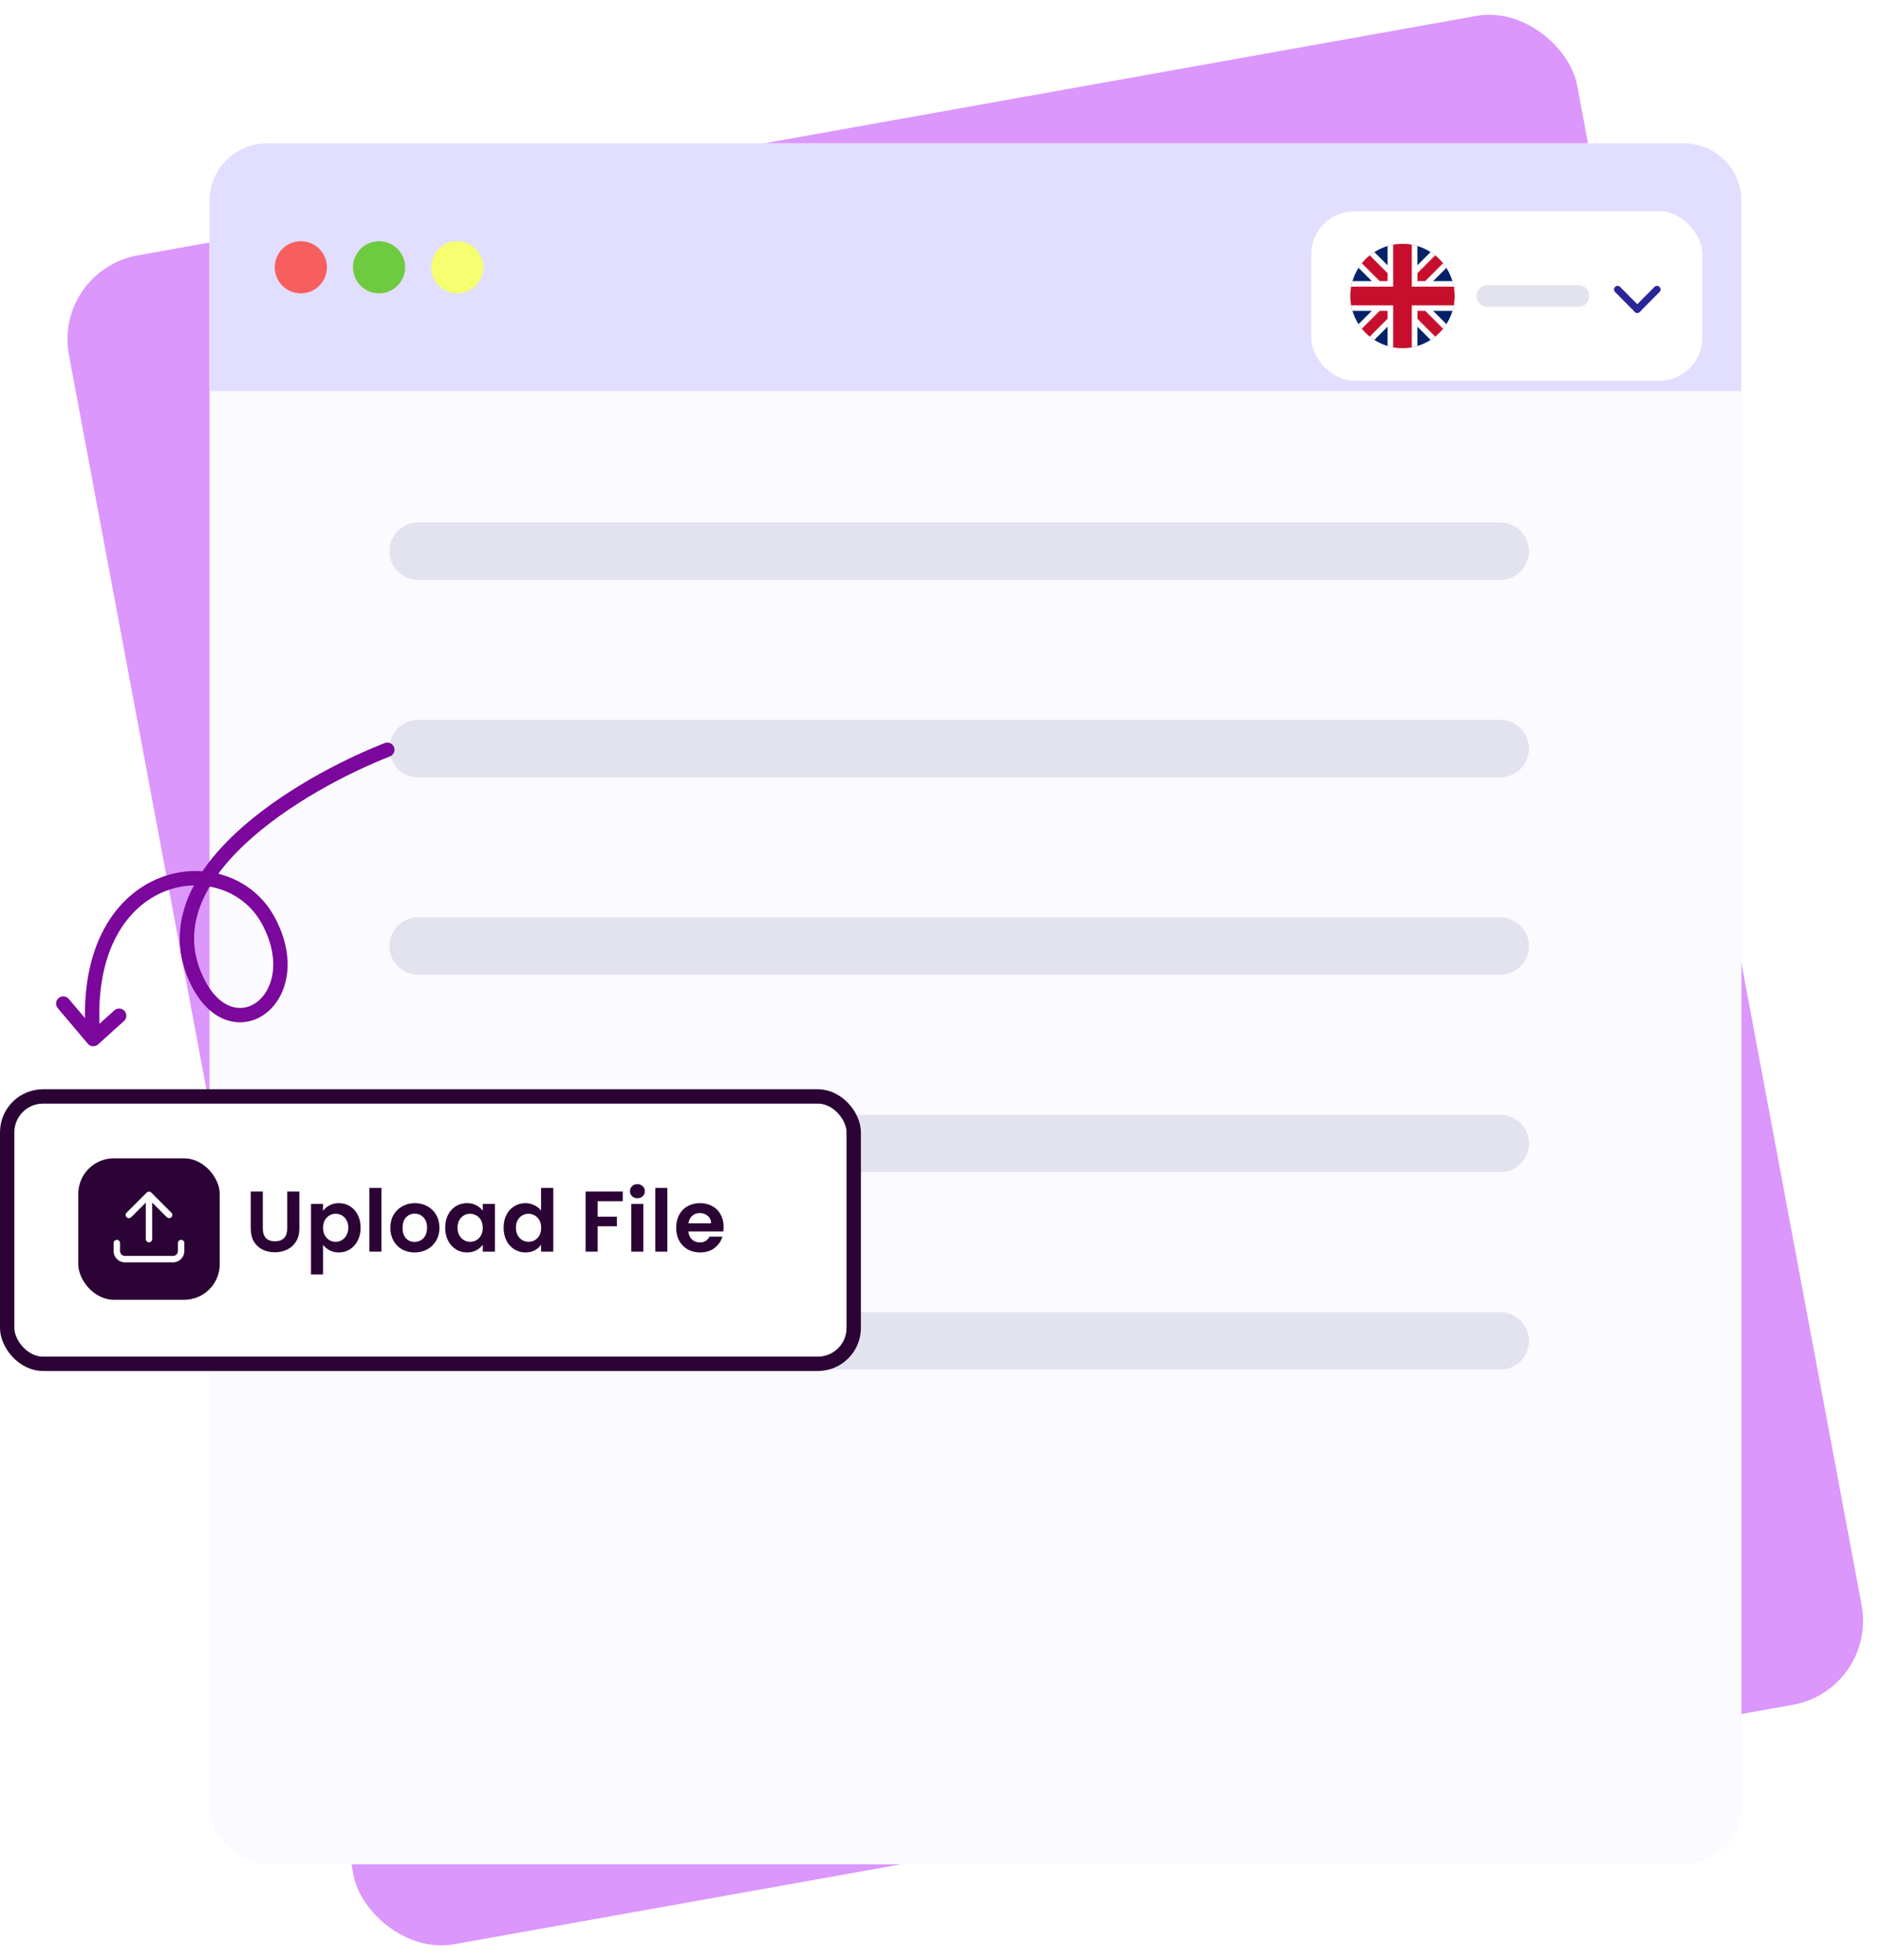 <svg width="262" height="273" viewBox="0 0 262 273" fill="none" xmlns="http://www.w3.org/2000/svg">
<rect width="213.49" height="239.317" rx="12" transform="matrix(0.984 -0.176 0.184 0.983 7.396 37.676)" fill="#DB97FB"/>
<rect x="29.186" y="19.977" width="213.373" height="239.704" rx="8" fill="#FAFAFF"/>
<path d="M58.241 76.773H208.964" stroke="#E3E3F0" stroke-width="8" stroke-linecap="round"/>
<path d="M58.241 104.273H208.964" stroke="#E3E3F0" stroke-width="8" stroke-linecap="round"/>
<path d="M58.241 131.77H208.964" stroke="#E3E3F0" stroke-width="8" stroke-linecap="round"/>
<path d="M58.241 159.27H208.964" stroke="#E3E3F0" stroke-width="8" stroke-linecap="round"/>
<path d="M58.241 186.77H208.964" stroke="#E3E3F0" stroke-width="8" stroke-linecap="round"/>
<path d="M29.186 27.977C29.186 23.558 32.768 19.977 37.187 19.977H234.56C238.978 19.977 242.56 23.558 242.56 27.977V54.48H29.186V27.977Z" fill="#E1DEFF"/>
<g filter="url(#filter0_d_1385_27135)">
<rect x="182.638" y="25.426" width="54.478" height="23.607" rx="6" fill="white"/>
<path d="M207.153 37.227H219.865" stroke="#E3E3F0" stroke-width="3" stroke-linecap="round"/>
<path d="M202.612 37.229C202.612 37.67 202.571 38.105 202.498 38.526C202.446 38.79 202.384 39.05 202.312 39.304C202.114 39.963 201.829 40.575 201.466 41.141C201.321 41.369 201.17 41.582 201.004 41.784C200.895 41.919 200.781 42.049 200.667 42.173C200.433 42.427 200.179 42.666 199.904 42.884C199.769 42.993 199.629 43.097 199.484 43.195C199.411 43.247 199.339 43.299 199.266 43.346C198.7 43.709 198.083 43.994 197.424 44.191C197.17 44.264 196.91 44.326 196.646 44.378C196.226 44.451 195.79 44.492 195.349 44.492C194.908 44.492 194.472 44.451 194.052 44.378C193.787 44.326 193.528 44.264 193.273 44.191C192.614 43.994 191.997 43.709 191.431 43.346C191.208 43.2 190.996 43.05 190.793 42.884C190.658 42.775 190.529 42.661 190.404 42.541C190.15 42.308 189.911 42.054 189.693 41.784C189.584 41.649 189.475 41.509 189.377 41.364C189.33 41.291 189.278 41.218 189.232 41.146C188.868 40.58 188.583 39.963 188.386 39.304C188.313 39.05 188.251 38.79 188.199 38.526C188.126 38.105 188.085 37.67 188.085 37.229C188.085 36.788 188.126 36.352 188.199 35.931C188.246 35.667 188.308 35.407 188.386 35.153C188.583 34.494 188.868 33.877 189.232 33.311C189.278 33.233 189.33 33.161 189.377 33.088C189.475 32.943 189.579 32.808 189.693 32.673C189.911 32.398 190.15 32.144 190.404 31.91C190.529 31.791 190.658 31.682 190.793 31.573C190.996 31.407 191.208 31.257 191.431 31.111H191.437C192.002 30.748 192.614 30.463 193.273 30.266C193.528 30.188 193.787 30.126 194.052 30.079C194.472 30.006 194.908 29.965 195.349 29.965C195.79 29.965 196.226 30.006 196.646 30.079C196.91 30.126 197.17 30.188 197.424 30.266C198.083 30.463 198.695 30.748 199.261 31.111C199.339 31.153 199.406 31.205 199.479 31.262C199.624 31.36 199.764 31.464 199.899 31.573C200.169 31.791 200.423 32.03 200.656 32.284C200.776 32.409 200.89 32.538 200.999 32.673C201.165 32.876 201.315 33.088 201.461 33.311C201.824 33.877 202.109 34.494 202.306 35.153C202.384 35.407 202.446 35.667 202.493 35.931C202.566 36.352 202.607 36.788 202.607 37.229H202.612Z" fill="#022269"/>
<path d="M197.547 37.227L199.623 39.302L201.465 41.144C201.319 41.367 201.169 41.58 201.003 41.782C200.894 41.917 200.78 42.047 200.666 42.171C200.432 42.425 200.178 42.664 199.903 42.882C199.768 42.991 199.628 43.095 199.483 43.193C199.41 43.245 199.337 43.297 199.265 43.344L195.348 39.426L191.43 43.344C191.207 43.198 190.995 43.048 190.792 42.882C190.657 42.773 190.528 42.659 190.403 42.539C190.149 42.306 189.91 42.052 189.692 41.782C189.583 41.647 189.474 41.507 189.376 41.362C189.329 41.289 189.277 41.216 189.23 41.144L193.148 37.227L191.072 35.151L189.23 33.309C189.277 33.231 189.329 33.159 189.376 33.086C189.474 32.941 189.578 32.806 189.692 32.671C189.91 32.396 190.149 32.142 190.403 31.908C190.528 31.789 190.657 31.68 190.792 31.571C190.995 31.405 191.207 31.255 191.43 31.109L193.272 32.951L195.348 35.027L197.423 32.951L199.265 31.109C199.343 31.151 199.41 31.203 199.483 31.26C199.628 31.358 199.768 31.462 199.903 31.571C200.173 31.789 200.427 32.028 200.661 32.282C200.78 32.407 200.894 32.536 201.003 32.671C201.169 32.873 201.319 33.086 201.465 33.309L199.623 35.151L197.547 37.227Z" fill="white"/>
<path d="M198.522 39.301L201.002 41.781C200.893 41.916 200.779 42.046 200.665 42.17C200.431 42.425 200.177 42.663 199.902 42.881L197.422 40.401L195.347 38.326L190.791 42.881C190.656 42.772 190.527 42.658 190.402 42.539C190.148 42.305 189.909 42.051 189.691 41.781L194.247 37.226L192.171 35.15L189.691 32.67C189.909 32.395 190.148 32.141 190.402 31.908C190.527 31.788 190.656 31.679 190.791 31.57L193.271 34.05L195.347 36.126L199.902 31.57C200.172 31.788 200.426 32.027 200.66 32.281C200.779 32.406 200.893 32.535 201.002 32.67L196.447 37.226L198.522 39.301Z" fill="#C70F2D"/>
<path d="M202.612 37.229C202.612 37.67 202.571 38.105 202.498 38.526C202.446 38.79 202.384 39.05 202.312 39.304H197.424V44.191C197.17 44.264 196.91 44.326 196.646 44.378C196.226 44.451 195.79 44.492 195.349 44.492C194.908 44.492 194.472 44.451 194.052 44.378C193.787 44.326 193.528 44.264 193.273 44.191V39.304H188.386C188.313 39.05 188.251 38.79 188.199 38.526C188.126 38.105 188.085 37.67 188.085 37.229C188.085 36.788 188.126 36.352 188.199 35.931C188.246 35.667 188.308 35.407 188.386 35.153H193.273V30.266C193.528 30.188 193.787 30.126 194.052 30.079C194.472 30.006 194.908 29.965 195.349 29.965C195.79 29.965 196.226 30.006 196.646 30.079C196.91 30.126 197.17 30.188 197.424 30.266V35.153H202.312C202.389 35.407 202.452 35.667 202.498 35.931C202.571 36.352 202.612 36.788 202.612 37.229Z" fill="white"/>
<path d="M202.612 37.229C202.612 37.67 202.571 38.105 202.498 38.526H196.646V44.378C196.226 44.451 195.79 44.492 195.349 44.492C194.908 44.492 194.472 44.451 194.052 44.378V38.526H188.199C188.126 38.105 188.085 37.67 188.085 37.229C188.085 36.788 188.126 36.352 188.199 35.931H194.052V30.079C194.472 30.006 194.908 29.965 195.349 29.965C195.79 29.965 196.226 30.006 196.646 30.079V35.931H202.498C202.571 36.352 202.612 36.788 202.612 37.229Z" fill="#C70F2D"/>
<path d="M228.053 39.081L230.795 36.32" stroke="#292699" stroke-linecap="round" stroke-linejoin="round"/>
<path d="M228.054 39.081L225.312 36.32" stroke="#292699" stroke-linecap="round" stroke-linejoin="round"/>
</g>
<circle cx="41.901" cy="37.23" r="3.632" fill="#F75E5E"/>
<circle cx="52.798" cy="37.23" r="3.632" fill="#6ECB40"/>
<circle cx="63.692" cy="37.23" r="3.632" fill="#F5FF6F"/>
<rect x="1" y="152.719" width="117.913" height="37.244" rx="5" fill="white" stroke="#2B0335" stroke-width="2"/>
<path d="M36.607 165.964V171.148C36.607 171.716 36.755 172.152 37.051 172.456C37.347 172.752 37.763 172.9 38.299 172.9C38.843 172.9 39.263 172.752 39.559 172.456C39.855 172.152 40.003 171.716 40.003 171.148V165.964H41.695V171.136C41.695 171.848 41.539 172.452 41.227 172.948C40.923 173.436 40.511 173.804 39.991 174.052C39.479 174.3 38.907 174.424 38.275 174.424C37.651 174.424 37.083 174.3 36.571 174.052C36.067 173.804 35.667 173.436 35.371 172.948C35.075 172.452 34.927 171.848 34.927 171.136V165.964H36.607ZM44.998 168.652C45.214 168.348 45.51 168.096 45.886 167.896C46.27 167.688 46.706 167.584 47.194 167.584C47.762 167.584 48.274 167.724 48.73 168.004C49.194 168.284 49.558 168.684 49.822 169.204C50.094 169.716 50.23 170.312 50.23 170.992C50.23 171.672 50.094 172.276 49.822 172.804C49.558 173.324 49.194 173.728 48.73 174.016C48.274 174.304 47.762 174.448 47.194 174.448C46.706 174.448 46.274 174.348 45.898 174.148C45.53 173.948 45.23 173.696 44.998 173.392V177.508H43.318V167.692H44.998V168.652ZM48.514 170.992C48.514 170.592 48.43 170.248 48.262 169.96C48.102 169.664 47.886 169.44 47.614 169.288C47.35 169.136 47.062 169.06 46.75 169.06C46.446 169.06 46.158 169.14 45.886 169.3C45.622 169.452 45.406 169.676 45.238 169.972C45.078 170.268 44.998 170.616 44.998 171.016C44.998 171.416 45.078 171.764 45.238 172.06C45.406 172.356 45.622 172.584 45.886 172.744C46.158 172.896 46.446 172.972 46.75 172.972C47.062 172.972 47.35 172.892 47.614 172.732C47.886 172.572 48.102 172.344 48.262 172.048C48.43 171.752 48.514 171.4 48.514 170.992ZM53.131 165.46V174.34H51.451V165.46H53.131ZM57.743 174.448C57.103 174.448 56.527 174.308 56.015 174.028C55.503 173.74 55.099 173.336 54.803 172.816C54.515 172.296 54.371 171.696 54.371 171.016C54.371 170.336 54.519 169.736 54.815 169.216C55.119 168.696 55.531 168.296 56.051 168.016C56.571 167.728 57.151 167.584 57.791 167.584C58.431 167.584 59.011 167.728 59.531 168.016C60.051 168.296 60.459 168.696 60.755 169.216C61.059 169.736 61.211 170.336 61.211 171.016C61.211 171.696 61.055 172.296 60.743 172.816C60.439 173.336 60.023 173.74 59.495 174.028C58.975 174.308 58.391 174.448 57.743 174.448ZM57.743 172.984C58.047 172.984 58.331 172.912 58.595 172.768C58.867 172.616 59.083 172.392 59.243 172.096C59.403 171.8 59.483 171.44 59.483 171.016C59.483 170.384 59.315 169.9 58.979 169.564C58.651 169.22 58.247 169.048 57.767 169.048C57.287 169.048 56.883 169.22 56.555 169.564C56.235 169.9 56.075 170.384 56.075 171.016C56.075 171.648 56.231 172.136 56.543 172.48C56.863 172.816 57.263 172.984 57.743 172.984ZM62.011 170.992C62.011 170.32 62.143 169.724 62.407 169.204C62.679 168.684 63.043 168.284 63.499 168.004C63.963 167.724 64.479 167.584 65.047 167.584C65.543 167.584 65.975 167.684 66.343 167.884C66.719 168.084 67.019 168.336 67.243 168.64V167.692H68.935V174.34H67.243V173.368C67.027 173.68 66.727 173.94 66.343 174.148C65.967 174.348 65.531 174.448 65.035 174.448C64.475 174.448 63.963 174.304 63.499 174.016C63.043 173.728 62.679 173.324 62.407 172.804C62.143 172.276 62.011 171.672 62.011 170.992ZM67.243 171.016C67.243 170.608 67.163 170.26 67.003 169.972C66.843 169.676 66.627 169.452 66.355 169.3C66.083 169.14 65.791 169.06 65.479 169.06C65.167 169.06 64.879 169.136 64.615 169.288C64.351 169.44 64.135 169.664 63.967 169.96C63.807 170.248 63.727 170.592 63.727 170.992C63.727 171.392 63.807 171.744 63.967 172.048C64.135 172.344 64.351 172.572 64.615 172.732C64.887 172.892 65.175 172.972 65.479 172.972C65.791 172.972 66.083 172.896 66.355 172.744C66.627 172.584 66.843 172.36 67.003 172.072C67.163 171.776 67.243 171.424 67.243 171.016ZM70.144 170.992C70.144 170.32 70.276 169.724 70.54 169.204C70.812 168.684 71.18 168.284 71.644 168.004C72.108 167.724 72.624 167.584 73.192 167.584C73.624 167.584 74.036 167.68 74.428 167.872C74.82 168.056 75.132 168.304 75.364 168.616V165.46H77.068V174.34H75.364V173.356C75.156 173.684 74.864 173.948 74.488 174.148C74.112 174.348 73.676 174.448 73.18 174.448C72.62 174.448 72.108 174.304 71.644 174.016C71.18 173.728 70.812 173.324 70.54 172.804C70.276 172.276 70.144 171.672 70.144 170.992ZM75.376 171.016C75.376 170.608 75.296 170.26 75.136 169.972C74.976 169.676 74.76 169.452 74.488 169.3C74.216 169.14 73.924 169.06 73.612 169.06C73.3 169.06 73.012 169.136 72.748 169.288C72.484 169.44 72.268 169.664 72.1 169.96C71.94 170.248 71.86 170.592 71.86 170.992C71.86 171.392 71.94 171.744 72.1 172.048C72.268 172.344 72.484 172.572 72.748 172.732C73.02 172.892 73.308 172.972 73.612 172.972C73.924 172.972 74.216 172.896 74.488 172.744C74.76 172.584 74.976 172.36 75.136 172.072C75.296 171.776 75.376 171.424 75.376 171.016ZM86.74 165.964V167.32H83.248V169.468H85.924V170.8H83.248V174.34H81.568V165.964H86.74ZM88.784 166.9C88.487 166.9 88.24 166.808 88.04 166.624C87.847 166.432 87.751 166.196 87.751 165.916C87.751 165.636 87.847 165.404 88.04 165.22C88.24 165.028 88.487 164.932 88.784 164.932C89.079 164.932 89.323 165.028 89.516 165.22C89.716 165.404 89.816 165.636 89.816 165.916C89.816 166.196 89.716 166.432 89.516 166.624C89.323 166.808 89.079 166.9 88.784 166.9ZM89.612 167.692V174.34H87.931V167.692H89.612ZM92.951 165.46V174.34H91.271V165.46H92.951ZM100.791 170.872C100.791 171.112 100.775 171.328 100.743 171.52H95.883C95.923 172 96.091 172.376 96.387 172.648C96.683 172.92 97.047 173.056 97.479 173.056C98.103 173.056 98.547 172.788 98.811 172.252H100.623C100.431 172.892 100.063 173.42 99.519 173.836C98.975 174.244 98.307 174.448 97.515 174.448C96.875 174.448 96.299 174.308 95.787 174.028C95.283 173.74 94.887 173.336 94.599 172.816C94.319 172.296 94.179 171.696 94.179 171.016C94.179 170.328 94.319 169.724 94.599 169.204C94.879 168.684 95.271 168.284 95.775 168.004C96.279 167.724 96.859 167.584 97.515 167.584C98.147 167.584 98.711 167.72 99.207 167.992C99.711 168.264 100.099 168.652 100.371 169.156C100.651 169.652 100.791 170.224 100.791 170.872ZM99.051 170.392C99.043 169.96 98.887 169.616 98.583 169.36C98.279 169.096 97.907 168.964 97.467 168.964C97.051 168.964 96.699 169.092 96.411 169.348C96.131 169.596 95.959 169.944 95.895 170.392H99.051Z" fill="#2B0335"/>
<rect x="10.902" y="161.34" width="19.704" height="19.704" rx="4.957" fill="#2B0335"/>
<path d="M25.227 172.695C24.981 172.695 24.78 172.897 24.78 173.143V174.262C24.78 174.634 24.48 174.934 24.108 174.934H17.391C17.019 174.934 16.719 174.634 16.719 174.262V173.143C16.719 172.897 16.517 172.695 16.271 172.695C16.025 172.695 15.823 172.897 15.823 173.143V174.262C15.823 175.126 16.526 175.829 17.391 175.829H24.108C24.972 175.829 25.675 175.126 25.675 174.262V173.143C25.675 172.897 25.474 172.695 25.227 172.695Z" fill="white"/>
<path d="M18.271 169.543L20.304 167.51V172.587C20.304 172.833 20.505 173.035 20.752 173.035C20.998 173.035 21.2 172.833 21.2 172.587V167.506L23.233 169.538C23.322 169.628 23.434 169.668 23.551 169.668C23.667 169.668 23.779 169.623 23.869 169.538C24.043 169.364 24.043 169.081 23.869 168.907L21.07 166.109C21.029 166.068 20.98 166.033 20.922 166.01C20.814 165.965 20.689 165.965 20.581 166.01C20.528 166.033 20.479 166.064 20.434 166.109L17.635 168.907C17.46 169.081 17.46 169.364 17.635 169.538C17.809 169.713 18.092 169.713 18.266 169.538L18.271 169.543Z" fill="white"/>
<path d="M53.947 104.431C41.858 109.176 20.205 121.983 27.502 136.732C32.483 146.803 43.225 138.992 37.351 128.187C31.477 117.382 10.8 120.73 12.991 144.73M12.991 144.73L16.595 141.478M12.991 144.73L8.814 139.781" stroke="#7B079C" stroke-width="2" stroke-linecap="round"/>
<defs>
<filter id="filter0_d_1385_27135" x="165.638" y="12.426" width="88.478" height="57.605" filterUnits="userSpaceOnUse" color-interpolation-filters="sRGB">
<feFlood flood-opacity="0" result="BackgroundImageFix"/>
<feColorMatrix in="SourceAlpha" type="matrix" values="0 0 0 0 0 0 0 0 0 0 0 0 0 0 0 0 0 0 127 0" result="hardAlpha"/>
<feOffset dy="4"/>
<feGaussianBlur stdDeviation="8.5"/>
<feComposite in2="hardAlpha" operator="out"/>
<feColorMatrix type="matrix" values="0 0 0 0 0 0 0 0 0 0 0 0 0 0 0 0 0 0 0.08 0"/>
<feBlend mode="normal" in2="BackgroundImageFix" result="effect1_dropShadow_1385_27135"/>
<feBlend mode="normal" in="SourceGraphic" in2="effect1_dropShadow_1385_27135" result="shape"/>
</filter>
</defs>
</svg>
